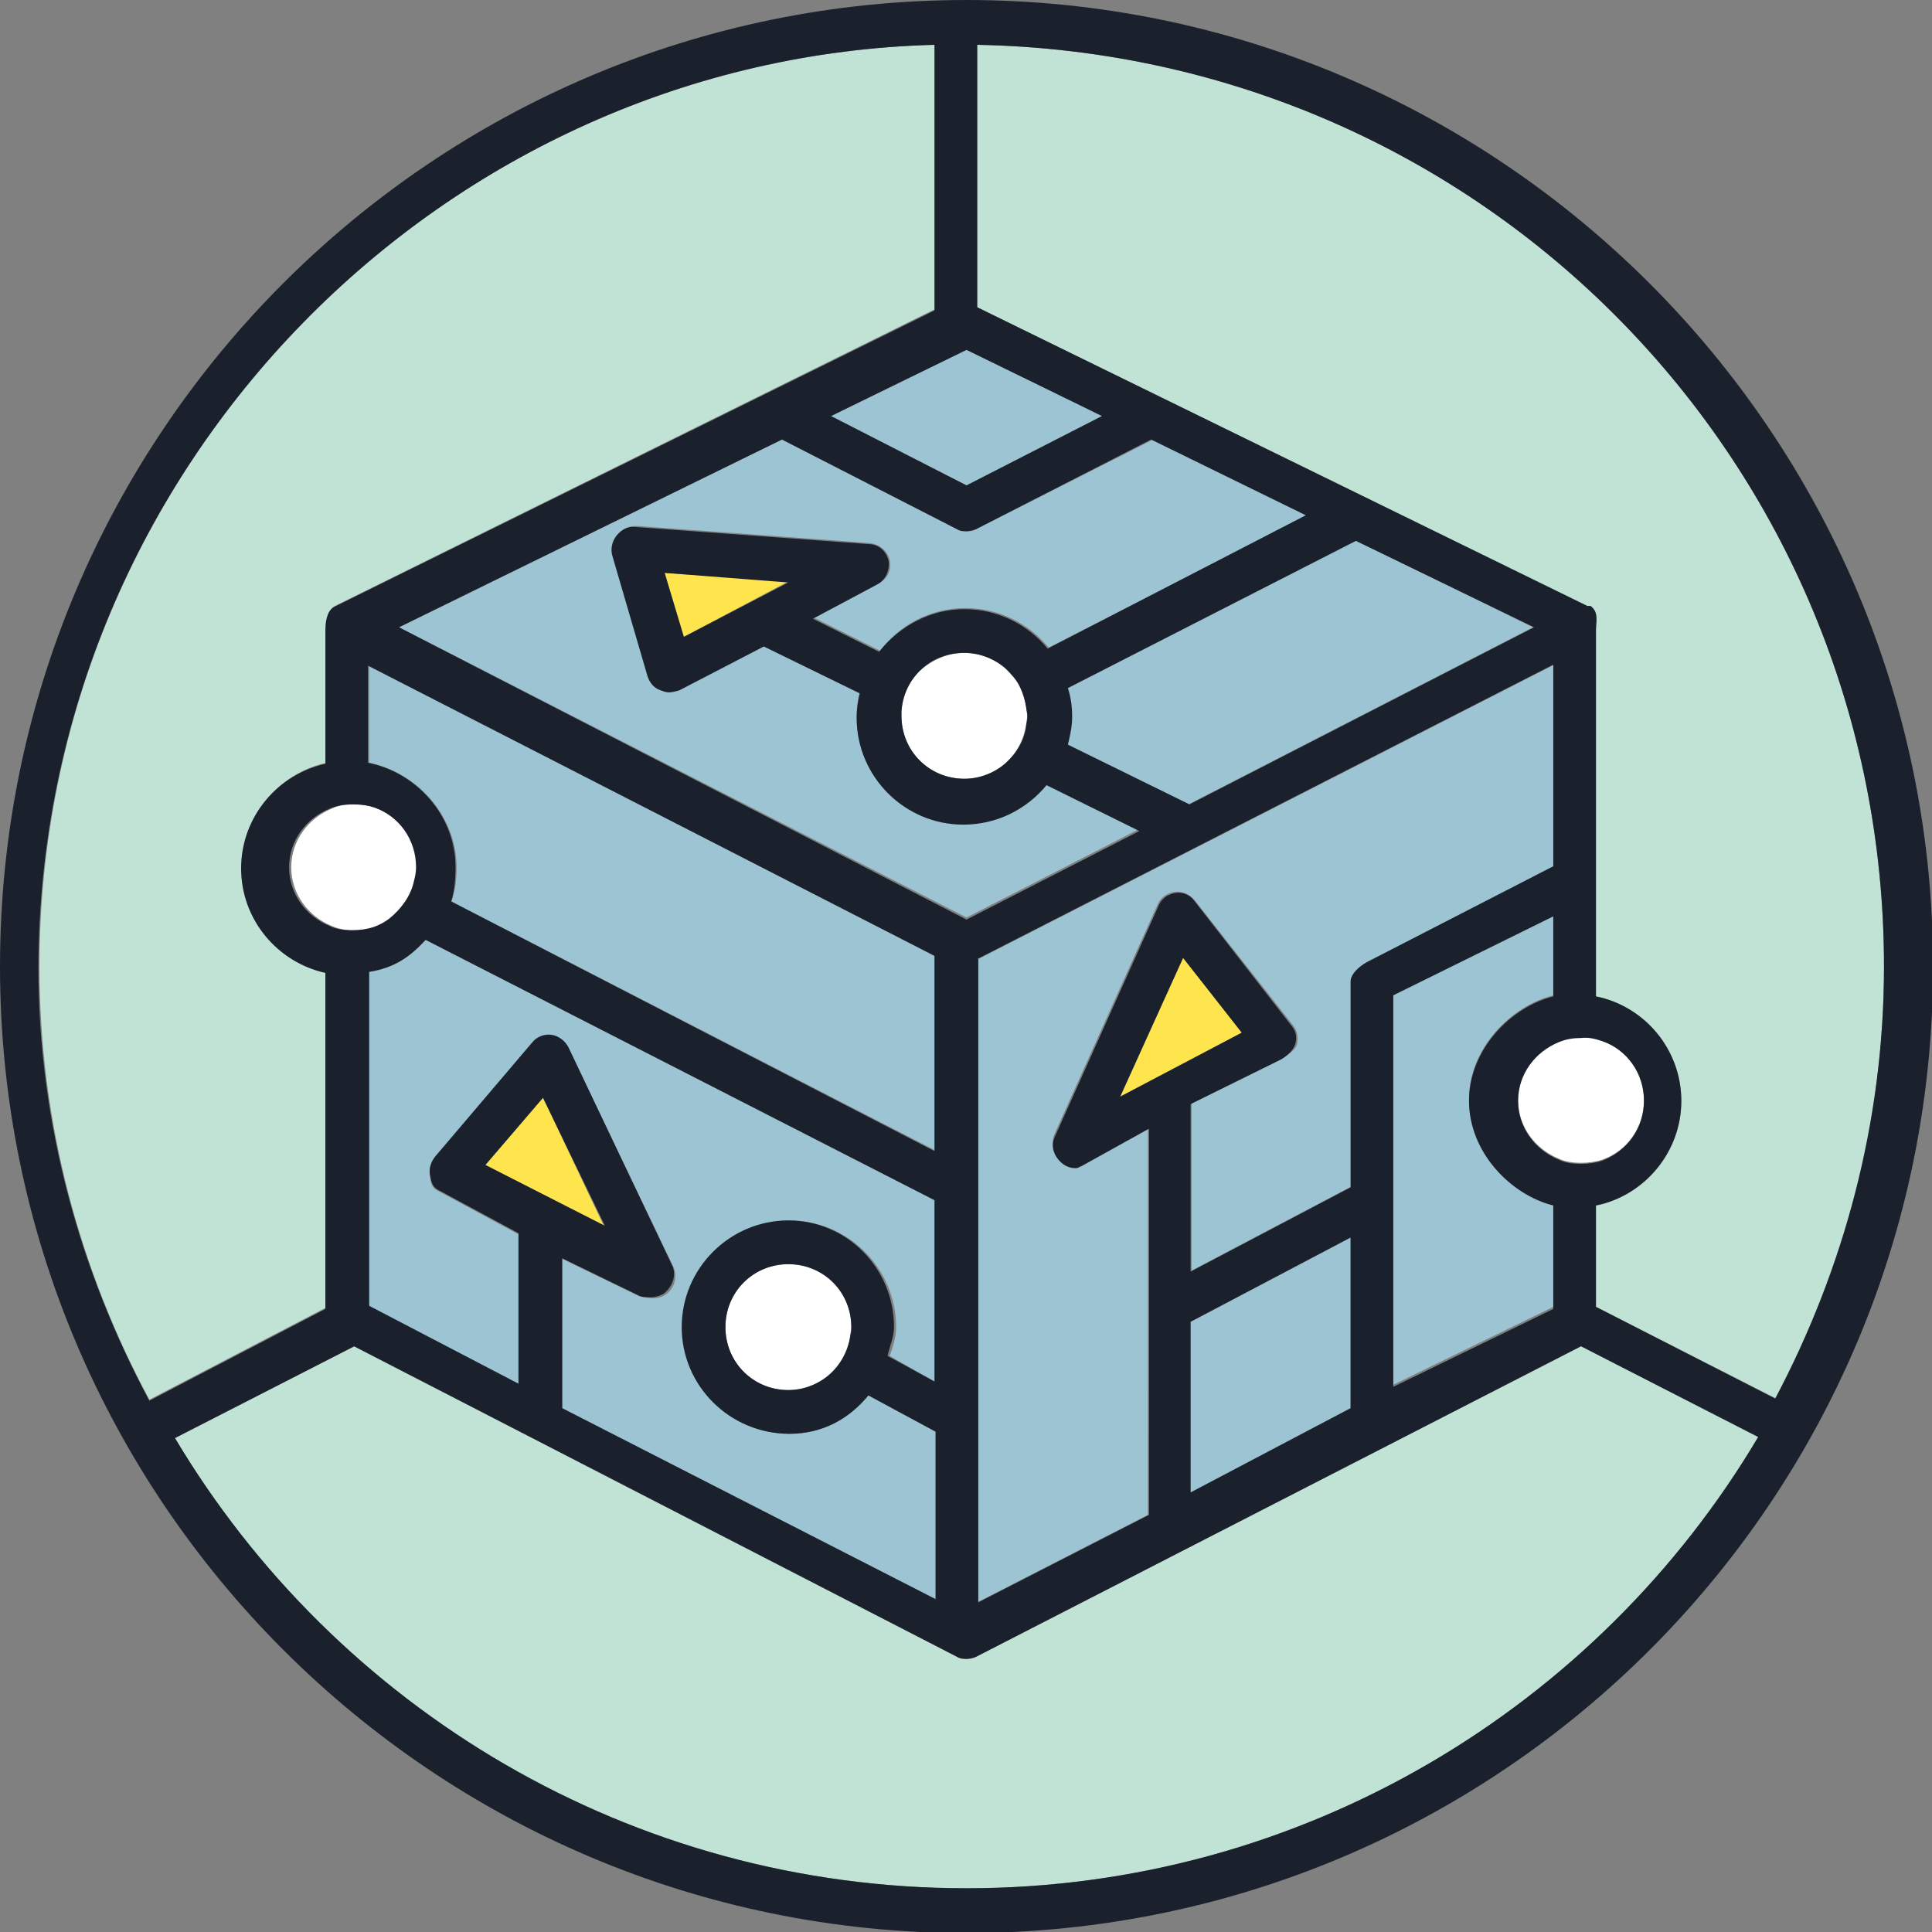 <?xml version="1.0" encoding="utf-8"?>
<!-- Generator: Adobe Illustrator 18.1.1, SVG Export Plug-In . SVG Version: 6.00 Build 0)  -->
<!DOCTYPE svg PUBLIC "-//W3C//DTD SVG 1.1//EN" "http://www.w3.org/Graphics/SVG/1.1/DTD/svg11.dtd">
<svg version="1.1" id="Layer_1" xmlns="http://www.w3.org/2000/svg" xmlns:xlink="http://www.w3.org/1999/xlink" x="0px" y="0px"
	 viewBox="0 0 181.1 181.1" enable-background="new 0 0 181.1 181.1" xml:space="preserve">
<rect x="0" y="0" width="181.1" height="181.1" fill="#808080" stroke="none"/>
<g>
	<g>
		<polygon fill="#FEE44D" points="110.9,89.7 105,102.8 116.4,96.8 		"/>
		<path fill="#9CC4D3" d="M100,64.5c0.2,0.9,0.4,1.8,0.4,2.7c0,0.9-0.1,1.8-0.4,2.6l11.4,5.6l32.3-16.6l-16.7-8.2L100,64.5z"/>
		<polygon fill="#FEE44D" points="73.9,54.5 62.3,53.7 64.1,59.7 		"/>
		<path fill="#FFFFFF" d="M94.3,62.7c-1-0.9-2.4-1.5-3.9-1.5c-1.6,0-3.1,0.7-4.2,1.7c-1,1-1.6,2.3-1.7,3.8c0,0.1,0,0.3,0,0.4
			c0,3.3,2.6,5.9,5.9,5.9c1.5,0,2.9-0.6,3.9-1.5c1-0.9,1.7-2.2,1.9-3.7c0-0.2,0.1-0.5,0.1-0.8c0-0.2,0-0.5-0.1-0.7
			c-0.1-0.7-0.3-1.4-0.6-2C95.3,63.8,94.8,63.2,94.3,62.7z"/>
		<path fill="#9CC4D3" d="M91.5,49.6c-0.3,0.2-0.6,0.2-0.9,0.2c-0.3,0-0.6-0.1-0.9-0.2l-16.4-8.4L37.4,58.8l53.2,27.2l16.2-8.3
			l-8.7-4.3c-1.8,2.3-4.6,3.7-7.8,3.7c-5.5,0-10-4.5-10-10c0-0.8,0.1-1.6,0.3-2.3l-9-4.4l-7.9,4.1c-0.3,0.2-0.6,0.2-1,0.2
			c-0.3,0-0.5-0.1-0.8-0.2c-0.6-0.2-1-0.7-1.2-1.3L57.5,52c-0.2-0.7,0-1.4,0.4-1.9c0.4-0.5,1.1-0.8,1.8-0.8l21.8,1.6
			c0.9,0.1,1.7,0.7,1.9,1.6c0.2,0.9-0.2,1.8-1.1,2.2l-6,3.2l6.2,3.1c1.8-2.4,4.7-4,8-4c3.1,0,5.9,1.4,7.8,3.7l24.3-12.4l-14.5-7.1
			L91.5,49.6z"/>
		<polygon fill="#9CC4D3" points="126.6,116 111.6,123.9 111.6,139.9 126.6,132 		"/>
		<path fill="#9CC4D3" d="M145.6,93.3v-7.5l-15,7.4v36.6l15-7.3v-9.7c-4-1-7.9-5-7.9-9.8C137.7,98.3,141.6,94.3,145.6,93.3z"/>
		<polygon fill="#9CC4D3" points="90.6,45.5 103.3,39 90.6,32.7 77.9,39 		"/>
		<path fill="#9CC4D3" d="M91.6,150.2l16-8.2v-36.3l-6.3,3.5c-0.3,0.2-0.3,0.2-0.6,0.2c-0.5,0-1-0.2-1.4-0.6
			c-0.6-0.6-0.8-1.5-0.5-2.4l9.7-21.6c0.3-0.7,0.9-1.1,1.6-1.2c0.7-0.1,1.4,0.2,1.9,0.8l9.2,11.7c0.4,0.5,0.5,1.1,0.4,1.7
			s-0.9,1.1-1.4,1.4l-8.5,4.2v15.7l15-7.9V92c0-0.8,0.8-1.5,1.5-1.8l17.5-9V62.3l-54,27.6V150.2z"/>
		<path fill="#FFFFFF" d="M148.2,109c0.7,0,1.4-0.1,2-0.3c2.3-0.8,3.9-3,3.9-5.6c0-2.6-1.6-4.7-3.9-5.6c-0.6-0.2-1.3-0.3-2-0.3
			c-0.8,0-1.5,0.1-2.1,0.4c-2.2,0.9-3.8,3-3.8,5.5s1.6,4.6,3.8,5.5C146.7,108.9,147.5,109,148.2,109z"/>
		<path fill="#C0E3D5" d="M30.6,91.1c-4.5-1-7.9-5-7.9-9.8c0-4.8,3.4-8.8,7.9-9.8V59c0-0.7,0.1-1.8,0.8-2.2l56.2-27.8V4.2
			C41.6,5.4,3.7,43.7,3.7,90.6c0,14.7,3.8,28.5,10.3,40.6l16.5-8.6V91.1z"/>
		<path fill="#C0E3D5" d="M91.6,4.2v24.6l57.2,28.1l0.2,0c0.8,0.6,0.6,1.5,0.6,2.2v34.3c4.5,0.9,8,5,8,9.8c0,4.9-3.5,8.9-8,9.8v9.5
			l16.9,8.6c6.4-12.1,10.1-25.9,10.1-40.5C176.6,43.5,139.1,5.1,91.6,4.2z"/>
		<path fill="#C0E3D5" d="M91.5,155.3c-0.3,0.2-0.6,0.2-0.9,0.2c-0.3,0-0.6-0.1-0.9-0.2l-56.5-29.1l-16.8,8.6
			C31.4,160.1,59.1,177,90.6,177c31.6,0,59.2-17,74.3-42.4l-16.6-8.5L91.5,155.3z"/>
		<path fill="#9CC4D3" d="M87.6,129.5v-17L39.9,88.1c-1.4,1.5-2.8,2.6-5.3,3v31.4l14,7.3v-14.1l-7.6-4.1c-0.6-0.3-0.6-0.8-0.7-1.4
			c-0.1-0.6,0.1-1.3,0.5-1.7l9.1-10.7c0.5-0.5,1.1-0.8,1.8-0.7c0.7,0.1,1.3,0.5,1.6,1.2l9.8,20.4c0.4,0.8,0.2,1.8-0.4,2.4
			c-0.4,0.4-0.9,0.6-1.5,0.6c-0.3,0-1-0.1-1.3-0.2l-7.2-3.5V132l35,17.9v-15.7l-6.3-3.4c-1.8,2.2-4.3,3.6-7.4,3.6
			c-5.5,0-10-4.5-10-10c0-5.5,4.5-10,10-10c5.5,0,10,4.5,10,10c0,0.9-0.3,1.9-0.6,2.7L87.6,129.5z"/>
		<path fill="#9CC4D3" d="M87.6,89.6l-53-27.2v9.1c4.5,0.9,8.2,5,8.2,9.8c0,1.1-0.1,2.2-0.5,3.2l45.3,23.3V89.6z"/>
		<path fill="#FFFFFF" d="M36.6,86.1c1.1-0.8,2-2,2.3-3.5c0.1-0.4,0.2-0.9,0.2-1.3c0-2.6-1.6-4.7-3.9-5.6c-0.6-0.2-1.3-0.3-2-0.3
			c-0.8,0-1.5,0.1-2.1,0.4c-2.2,0.9-3.8,3-3.8,5.5s1.6,4.6,3.8,5.5c0.7,0.3,1.4,0.4,2.1,0.4c0.7,0,1.4-0.1,2-0.3
			C35.7,86.7,36.2,86.4,36.6,86.1z"/>
		<polygon fill="#FEE44D" points="50.9,102.9 45.5,109.2 56.6,114.9 		"/>
		<path fill="#FFFFFF" d="M68,124.4c0,3.3,2.6,5.9,5.9,5.9c1.5,0,2.9-0.6,3.9-1.5c1-0.9,1.8-2.2,1.9-3.6c0-0.3,0.1-0.5,0.1-0.8
			c0-3.3-2.6-5.9-5.9-5.9C70.6,118.5,68,121.1,68,124.4z"/>
	</g>
	<path fill="#1B212C" d="M90.6,0C40.6,0,0,40.6,0,90.6s40.6,90.6,90.6,90.6s90.6-40.6,90.6-90.6S140.5,0,90.6,0z M176.6,90.6
		c0,14.6-3.8,28.4-10.2,40.5l-16.8-8.6V113c4.5-0.9,8-5,8-9.8c0-4.9-3.5-8.9-8-9.8V59c0-0.7,0.3-1.6-0.5-2.2l-0.3,0L91.6,28.8V4.2
		C139.1,5.1,176.6,43.5,176.6,90.6z M45.5,109.2l5.4-6.3l5.8,12L45.5,109.2z M52.6,117.9l7.2,3.5c0.3,0.2,0.8,0.2,1.2,0.2
		c0.5,0,1.2-0.2,1.5-0.6c0.6-0.6,0.9-1.6,0.5-2.4l-9.7-20.4c-0.3-0.6-0.9-1.1-1.6-1.2c-0.7-0.1-1.4,0.2-1.8,0.7l-9.1,10.7
		c-0.4,0.5-0.6,1.1-0.5,1.7c0.1,0.6,0.2,1.1,0.7,1.4l7.6,4.1v14.1l-14-7.3V91.1c2.5-0.4,3.9-1.5,5.3-3l47.7,24.4v17l-4.4-2.4
		c0.2-0.9,0.6-1.8,0.6-2.7c0-5.5-4.4-10-9.9-10c-5.5,0-10,4.5-10,10c0,5.5,4.5,10,10.1,10c3.1,0,5.6-1.4,7.4-3.6l6.3,3.4v15.7
		l-35-17.9V117.9z M150.2,97.6c2.3,0.8,3.9,3,3.9,5.6c0,2.6-1.6,4.7-3.9,5.6c-0.6,0.2-1.3,0.3-2,0.3c-0.8,0-1.5-0.1-2.1-0.4
		c-2.2-0.9-3.8-3-3.8-5.5s1.6-4.6,3.8-5.5c0.7-0.3,1.4-0.4,2.1-0.4C148.9,97.2,149.6,97.4,150.2,97.6z M73.3,41.2l16.4,8.4
		c0.3,0.2,0.6,0.2,0.9,0.2c0.3,0,0.6-0.1,0.9-0.2l16.4-8.4l14.5,7.1L98.2,60.8c-1.8-2.2-4.6-3.7-7.8-3.7c-3.2,0-6.1,1.6-8,4L76.2,58
		l6-3.2c0.8-0.4,1.2-1.3,1.1-2.2c-0.2-0.9-0.9-1.6-1.9-1.6l-21.8-1.6c-0.7-0.1-1.3,0.2-1.8,0.8c-0.4,0.5-0.6,1.2-0.4,1.9l3.3,11.3
		c0.2,0.6,0.6,1.1,1.2,1.3c0.3,0.1,0.5,0.2,0.8,0.2c0.3,0,0.7-0.1,1-0.2l7.9-4.1l9,4.4c-0.2,0.8-0.3,1.5-0.3,2.3c0,5.5,4.5,10,10,10
		c3.1,0,5.9-1.4,7.8-3.7l8.7,4.3l-16.2,8.3L37.4,58.8L73.3,41.2z M77.9,39l12.7-6.2l12.7,6.2l-12.7,6.5L77.9,39z M143.8,58.8
		l-32.3,16.6l-11.4-5.6c0.2-0.8,0.4-1.7,0.4-2.6c0-0.9-0.1-1.8-0.4-2.7l27-13.8L143.8,58.8z M94.3,71.5c-1,0.9-2.4,1.5-3.9,1.5
		c-3.3,0-5.9-2.6-5.9-5.9c0-0.1,0-0.3,0-0.4c0.1-1.5,0.7-2.8,1.7-3.8c1.1-1.1,2.5-1.7,4.2-1.7c1.5,0,2.9,0.6,3.9,1.5
		c0.5,0.5,1,1,1.3,1.7c0.3,0.6,0.5,1.3,0.6,2c0,0.2,0.1,0.5,0.1,0.7c0,0.3,0,0.5-0.1,0.8C96.1,69.3,95.3,70.6,94.3,71.5z M64.1,59.7
		l-1.8-6l11.6,0.9L64.1,59.7z M87.6,89.6v18.3L42.3,84.5c0.3-1,0.4-2.1,0.4-3.2c0-4.9-3.7-8.9-8.2-9.8v-9.1L87.6,89.6z M35.1,75.7
		c2.3,0.8,3.9,3,3.9,5.6c0,0.5-0.1,0.9-0.2,1.3c-0.3,1.4-1.2,2.6-2.3,3.5c-0.4,0.3-0.9,0.6-1.5,0.8c-0.6,0.2-1.3,0.3-2,0.3
		c-0.8,0-1.5-0.1-2.1-0.4c-2.2-0.9-3.8-3-3.8-5.5s1.6-4.6,3.8-5.5c0.7-0.3,1.4-0.4,2.1-0.4C33.9,75.4,34.5,75.5,35.1,75.7z
		 M77.8,128.8c-1,0.9-2.4,1.5-3.9,1.5c-3.3,0-5.9-2.6-5.9-5.9c0-3.3,2.6-5.9,5.9-5.9c3.3,0,5.9,2.6,5.9,5.9c0,0.3,0,0.5-0.1,0.8
		C79.5,126.6,78.8,127.9,77.8,128.8z M91.6,89.9l54-27.6v18.9l-17.5,9c-0.7,0.4-1.5,1.1-1.5,1.8v19.3l-15,7.9v-15.7l8.5-4.2
		c0.5-0.3,1.1-0.8,1.3-1.4s0.1-1.2-0.3-1.7l-9.1-11.7c-0.4-0.6-1.1-0.9-1.8-0.8c-0.7,0.1-1.3,0.5-1.6,1.2l-9.7,21.6
		c-0.4,0.8-0.2,1.7,0.5,2.4c0.4,0.4,0.9,0.6,1.4,0.6c0.3,0,0.3-0.1,0.6-0.2l6.3-3.5V142l-16,8.2V89.9z M105,102.8l5.9-13l5.5,7
		L105,102.8z M111.6,123.9l15-7.9v16l-15,7.9V123.9z M130.6,93.3l15-7.4v7.5c-4,1-7.9,5-7.9,9.8c0,4.8,3.9,8.8,7.9,9.8v9.7l-15,7.3
		V93.3z M87.6,4.2v24.9L31.3,56.9l0,0c-0.7,0.4-0.8,1.5-0.8,2.2v12.5c-4.5,1-7.9,5-7.9,9.8c0,4.8,3.4,8.8,7.9,9.8v31.5l-16.5,8.6
		c-6.5-12.1-10.4-26-10.4-40.6C3.7,43.7,41.6,5.4,87.6,4.2z M90.6,177c-31.5,0-59.1-16.9-74.2-42.2l16.8-8.6l56.5,29.1
		c0.3,0.2,0.6,0.2,0.9,0.2c0.3,0,0.6-0.1,0.9-0.2l56.7-29.1l16.6,8.5C149.8,160,122.1,177,90.6,177z"/>
</g>
</svg>
